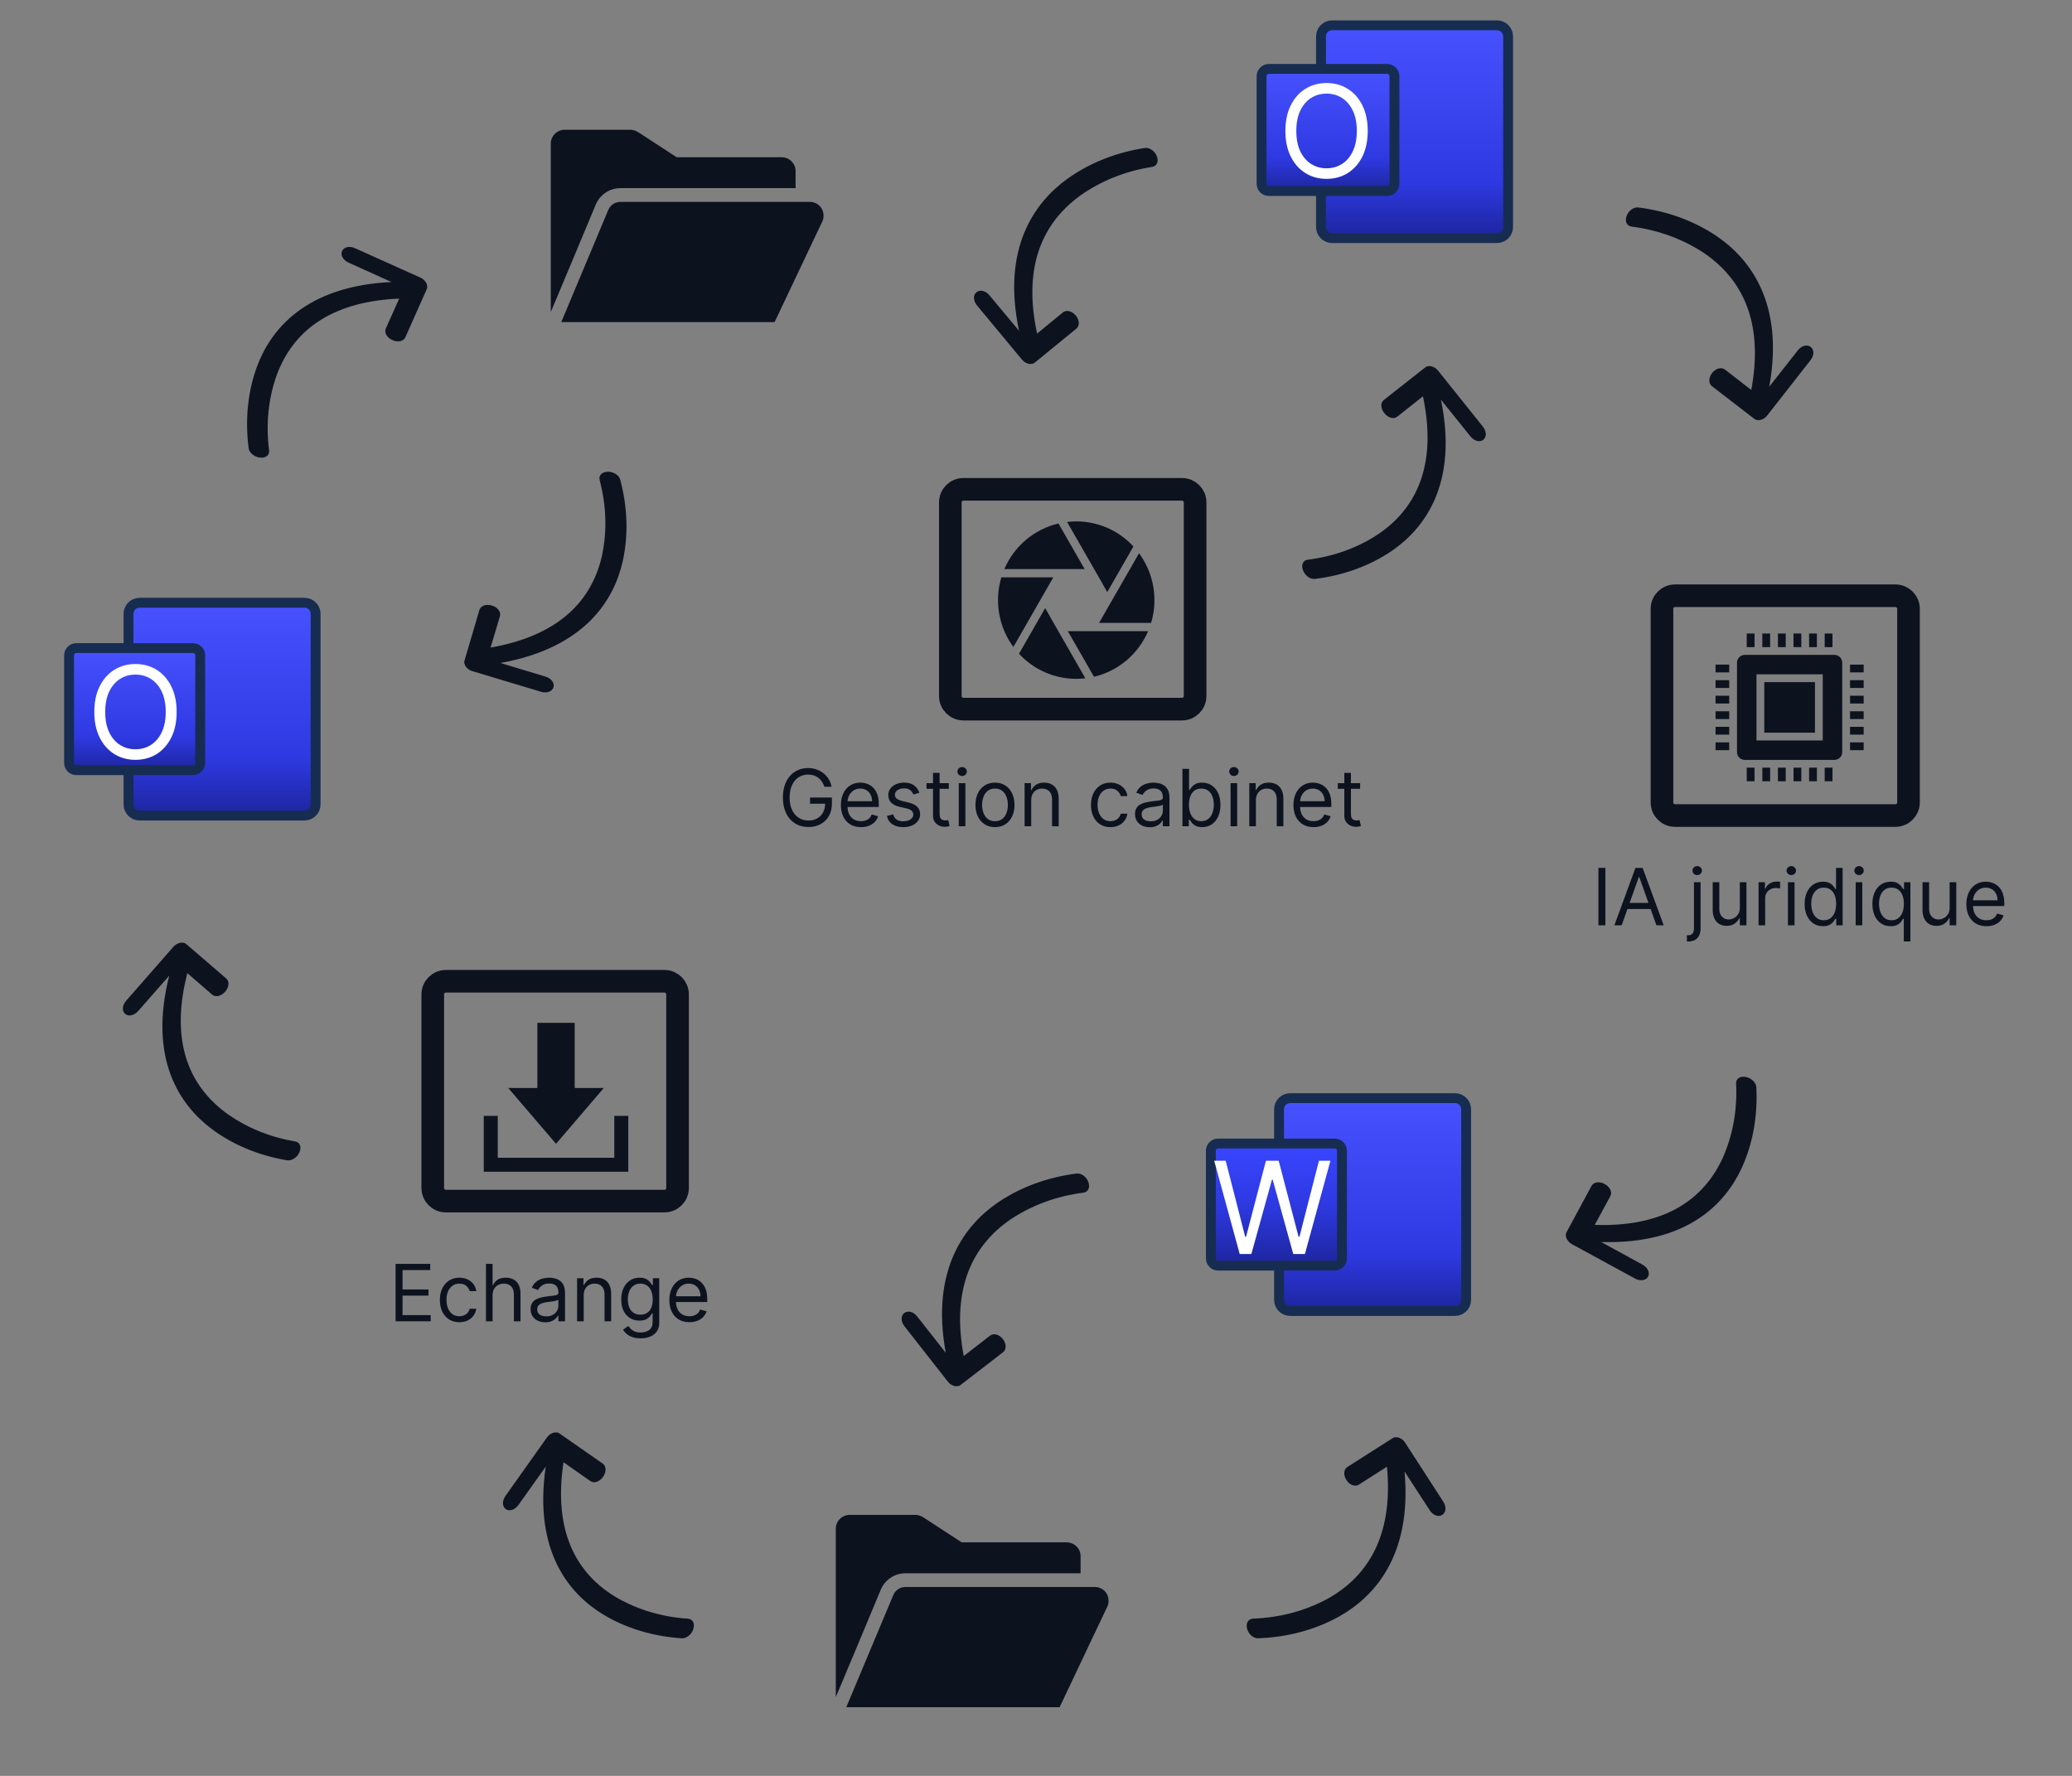 <svg width="420" height="360" viewBox="0 0 420 360" fill="none" xmlns="http://www.w3.org/2000/svg">
<rect x="0" y="0" width="420" height="360" fill="#808080" stroke="none"/>
<mask id="mask0_6203_32493" style="mask-type:luminance" maskUnits="userSpaceOnUse" x="237" y="54" width="85" height="87">
<path fill-rule="evenodd" clip-rule="evenodd" d="M277.672 54.723L321.454 108.62L281.574 140.872L237.791 86.978L277.672 54.723Z" fill="white"/>
</mask>
<g mask="url(#mask0_6203_32493)">
<mask id="mask1_6203_32493" style="mask-type:luminance" maskUnits="userSpaceOnUse" x="237" y="54" width="85" height="87">
<path fill-rule="evenodd" clip-rule="evenodd" d="M277.672 54.723L321.454 108.62L281.574 140.872L237.791 86.978L277.672 54.723Z" fill="white"/>
</mask>
<g mask="url(#mask1_6203_32493)">
<mask id="mask2_6203_32493" style="mask-type:luminance" maskUnits="userSpaceOnUse" x="237" y="54" width="85" height="87">
<path fill-rule="evenodd" clip-rule="evenodd" d="M277.672 54.723L321.454 108.62L281.574 140.872L237.791 86.978L277.672 54.723Z" fill="white"/>
</mask>
<g mask="url(#mask2_6203_32493)">
<path d="M292.083 81.023L298.062 88.467C298.837 89.421 299.97 89.715 300.677 89.143C301.383 88.572 301.33 87.406 300.555 86.451L291.516 75.156C291.197 74.763 290.84 74.493 290.359 74.324C290.313 74.268 290.272 74.302 290.184 74.279C290.097 74.257 290.052 74.201 289.923 74.212C289.923 74.212 289.836 74.189 289.794 74.223C289.794 74.223 289.707 74.2 289.666 74.234C289.363 74.2 289.109 74.312 288.902 74.48L280.502 81.087C279.796 81.658 279.849 82.824 280.624 83.779C281.399 84.733 282.532 85.026 283.238 84.455L288.435 80.345C291.068 92.821 288.132 102.172 279.659 108.095C275.438 110.95 270.526 112.783 265.087 113.461C264.145 113.572 263.712 114.48 264.106 115.557C264.454 116.578 265.482 117.421 266.47 117.366C272.295 116.655 277.676 114.721 282.229 111.598C288.7 107.108 295.616 98.166 292.083 81.023Z" fill="#0D121F"/>
</g>
</g>
</g>
<mask id="mask3_6203_32493" style="mask-type:luminance" maskUnits="userSpaceOnUse" x="177" y="7" width="84" height="86">
<path fill-rule="evenodd" clip-rule="evenodd" d="M221.107 92.815L177.023 40.516L216.904 7.047L260.992 59.347L221.107 92.815Z" fill="white"/>
</mask>
<g mask="url(#mask3_6203_32493)">
<mask id="mask4_6203_32493" style="mask-type:luminance" maskUnits="userSpaceOnUse" x="177" y="7" width="84" height="86">
<path fill-rule="evenodd" clip-rule="evenodd" d="M221.107 92.815L177.023 40.516L216.904 7.047L260.992 59.347L221.107 92.815Z" fill="white"/>
</mask>
<g mask="url(#mask4_6203_32493)">
<mask id="mask5_6203_32493" style="mask-type:luminance" maskUnits="userSpaceOnUse" x="177" y="7" width="84" height="86">
<path fill-rule="evenodd" clip-rule="evenodd" d="M221.107 92.815L177.023 40.516L216.904 7.047L260.992 59.347L221.107 92.815Z" fill="white"/>
</mask>
<g mask="url(#mask5_6203_32493)">
<path d="M206.566 67.066L200.545 59.84C199.765 58.914 198.628 58.659 197.921 59.252C197.215 59.844 197.272 61.006 198.053 61.932L207.154 72.897C207.476 73.279 207.835 73.536 208.318 73.688C208.364 73.743 208.405 73.708 208.493 73.728C208.58 73.747 208.626 73.802 208.755 73.786C208.755 73.786 208.843 73.806 208.884 73.771C208.884 73.771 208.972 73.791 209.013 73.756C209.317 73.78 209.571 73.66 209.779 73.486L218.18 66.622C218.886 66.029 218.829 64.868 218.048 63.941C217.267 63.015 216.13 62.76 215.424 63.353L210.226 67.622C207.545 55.268 210.457 45.848 218.935 39.664C223.157 36.679 228.077 34.689 233.528 33.835C234.473 33.693 234.904 32.774 234.506 31.713C234.154 30.706 233.119 29.9 232.129 29.987C226.29 30.887 220.9 32.992 216.345 36.256C209.871 40.945 202.966 50.089 206.566 67.066Z" fill="#0D121F"/>
</g>
</g>
</g>
<mask id="mask6_6203_32493" style="mask-type:luminance" maskUnits="userSpaceOnUse" x="304" y="18" width="84" height="87">
<path fill-rule="evenodd" clip-rule="evenodd" d="M344.821 104.541L387.413 51.022L346.597 18.688L304.005 72.205L344.821 104.541Z" fill="white"/>
</mask>
<g mask="url(#mask6_6203_32493)">
<mask id="mask7_6203_32493" style="mask-type:luminance" maskUnits="userSpaceOnUse" x="304" y="18" width="84" height="87">
<path fill-rule="evenodd" clip-rule="evenodd" d="M344.821 104.541L387.413 51.022L346.597 18.688L304.005 72.205L344.821 104.541Z" fill="white"/>
</mask>
<g mask="url(#mask7_6203_32493)">
<mask id="mask8_6203_32493" style="mask-type:luminance" maskUnits="userSpaceOnUse" x="304" y="18" width="84" height="87">
<path fill-rule="evenodd" clip-rule="evenodd" d="M344.821 104.541L387.413 51.022L346.597 18.688L304.005 72.205L344.821 104.541Z" fill="white"/>
</mask>
<g mask="url(#mask8_6203_32493)">
<path d="M358.628 78.394L364.442 71.001C365.196 70.054 366.326 69.767 367.049 70.339C367.771 70.912 367.747 72.075 366.993 73.022L358.205 84.24C357.894 84.63 357.543 84.897 357.064 85.063C357.02 85.119 356.977 85.085 356.891 85.107C356.804 85.129 356.759 85.185 356.63 85.173C356.63 85.173 356.543 85.195 356.501 85.162C356.501 85.162 356.414 85.184 356.371 85.15C356.068 85.183 355.811 85.07 355.598 84.901L347.007 78.276C346.284 77.704 346.308 76.541 347.062 75.594C347.817 74.646 348.946 74.359 349.669 74.932L354.985 79.052C357.316 66.629 354.139 57.294 345.49 51.351C341.185 48.486 336.211 46.635 330.738 45.935C329.789 45.82 329.333 44.913 329.7 43.841C330.024 42.824 331.035 41.989 332.028 42.048C337.89 42.784 343.337 44.736 347.982 47.871C354.587 52.376 361.747 61.322 358.628 78.394Z" fill="#0D121F"/>
</g>
</g>
</g>
<mask id="mask9_6203_32493" style="mask-type:luminance" maskUnits="userSpaceOnUse" x="296" y="197" width="86" height="79">
<path fill-rule="evenodd" clip-rule="evenodd" d="M296.105 242.153L356.876 275.869L381.824 231.102L321.054 197.387L296.105 242.153Z" fill="white"/>
</mask>
<g mask="url(#mask9_6203_32493)">
<mask id="mask10_6203_32493" style="mask-type:luminance" maskUnits="userSpaceOnUse" x="296" y="197" width="86" height="79">
<path fill-rule="evenodd" clip-rule="evenodd" d="M296.105 242.153L356.876 275.869L381.824 231.102L321.054 197.387L296.105 242.153Z" fill="white"/>
</mask>
<g mask="url(#mask10_6203_32493)">
<mask id="mask11_6203_32493" style="mask-type:luminance" maskUnits="userSpaceOnUse" x="296" y="197" width="86" height="79">
<path fill-rule="evenodd" clip-rule="evenodd" d="M296.105 242.153L356.876 275.869L381.824 231.102L321.054 197.387L296.105 242.153Z" fill="white"/>
</mask>
<g mask="url(#mask11_6203_32493)">
<path d="M324.557 251.773L332.939 256.362C334.015 256.959 334.5 258.022 334.058 258.814C333.617 259.607 332.456 259.757 331.38 259.16L318.667 252.229C318.224 251.983 317.896 251.679 317.646 251.236C317.583 251.2 317.609 251.154 317.572 251.072C317.535 250.99 317.471 250.955 317.46 250.827C317.46 250.827 317.423 250.745 317.449 250.698C317.449 250.698 317.411 250.617 317.437 250.57C317.351 250.278 317.418 250.01 317.548 249.777L322.618 240.38C323.06 239.587 324.221 239.438 325.297 240.035C326.373 240.632 326.858 241.695 326.417 242.487L323.258 248.305C336.029 248.735 344.752 244.235 349.134 234.884C351.223 230.243 352.184 225.099 351.913 219.637C351.86 218.691 352.681 218.109 353.813 218.31C354.881 218.475 355.89 219.34 356.007 220.321C356.312 226.168 355.333 231.791 353.037 236.804C349.723 243.94 342.091 252.282 324.557 251.773Z" fill="#0D121F"/>
</g>
</g>
</g>
<path d="M183.524 318.926H219.038V315.444C219.038 313.913 217.762 312.66 216.203 312.66H194.937L187.139 307.577C186.643 307.299 186.147 307.09 185.58 307.09H172.253C170.694 307.09 169.418 308.343 169.418 309.875V343.989C169.418 344.129 178.562 322.198 178.562 322.198C179.413 320.248 181.327 318.926 183.524 318.926Z" fill="#0D121F"/>
<path d="M224.709 324.496C224.709 323.034 223.646 321.85 222.158 321.711H183.525C182.461 321.711 181.54 322.338 181.115 323.243L171.545 346.079H214.785L224.426 325.749C224.638 325.331 224.709 324.914 224.709 324.496Z" fill="#0D121F"/>
<path fill-rule="evenodd" clip-rule="evenodd" d="M336.886 123.418C336.886 121.954 338.077 120.766 339.544 120.766H384.202C385.67 120.766 386.86 121.954 386.86 123.418V162.671C386.86 164.135 385.67 165.324 384.202 165.324H339.544C338.077 165.324 336.886 164.135 336.886 162.671V123.418Z" stroke="#0D121F" stroke-width="4.583" stroke-miterlimit="8"/>
<path fill-rule="evenodd" clip-rule="evenodd" d="M267.771 7.383C267.771 6.138 268.782 5.129 270.029 5.129H303.438C304.685 5.129 305.696 6.138 305.696 7.383V46.02C305.696 47.264 304.685 48.272 303.438 48.272H270.029C268.782 48.272 267.771 47.264 267.771 46.02V7.383Z" fill="url(#paint0_linear_6203_32493)" stroke="#172C51" stroke-width="2" stroke-miterlimit="8"/>
<path fill-rule="evenodd" clip-rule="evenodd" d="M255.722 15.443C255.722 14.629 256.384 13.969 257.2 13.969H281.18C281.996 13.969 282.658 14.629 282.658 15.443V37.248C282.658 38.062 281.996 38.723 281.18 38.723H257.2C256.384 38.723 255.722 38.062 255.722 37.248V15.443Z" fill="url(#paint1_linear_6203_32493)" stroke="#172C51" stroke-width="2" stroke-miterlimit="8"/>
<path d="M277.244 26.545C277.244 28.539 276.884 30.263 276.164 31.716C275.444 33.168 274.456 34.288 273.2 35.076C271.944 35.864 270.51 36.258 268.897 36.258C267.285 36.258 265.85 35.864 264.595 35.076C263.339 34.288 262.351 33.168 261.631 31.716C260.911 30.263 260.551 28.539 260.551 26.545C260.551 24.551 260.911 22.827 261.631 21.375C262.351 19.922 263.339 18.802 264.595 18.014C265.85 17.226 267.285 16.832 268.897 16.832C270.51 16.832 271.944 17.226 273.2 18.014C274.456 18.802 275.444 19.922 276.164 21.375C276.884 22.827 277.244 24.551 277.244 26.545ZM275.028 26.545C275.028 24.908 274.754 23.526 274.206 22.399C273.665 21.273 272.929 20.421 272 19.842C271.076 19.263 270.042 18.974 268.897 18.974C267.752 18.974 266.715 19.263 265.786 19.842C264.863 20.421 264.127 21.273 263.579 22.399C263.038 23.526 262.767 24.908 262.767 26.545C262.767 28.182 263.038 29.564 263.579 30.691C264.127 31.817 264.863 32.67 265.786 33.248C266.715 33.827 267.752 34.116 268.897 34.116C270.042 34.116 271.076 33.827 272 33.248C272.929 32.67 273.665 31.817 274.206 30.691C274.754 29.564 275.028 28.182 275.028 26.545Z" fill="white"/>
<path fill-rule="evenodd" clip-rule="evenodd" d="M259.266 224.866C259.266 223.621 260.276 222.613 261.523 222.613H294.932C296.18 222.613 297.19 223.621 297.19 224.866V263.504C297.19 264.749 296.18 265.757 294.932 265.757H261.523C260.276 265.757 259.266 264.749 259.266 263.504V224.866Z" fill="url(#paint2_linear_6203_32493)" stroke="#172C51" stroke-width="2" stroke-miterlimit="8"/>
<path fill-rule="evenodd" clip-rule="evenodd" d="M245.442 233.283C245.442 232.47 246.105 231.809 246.92 231.809H270.547C271.362 231.809 272.025 232.47 272.025 233.283V255.088C272.025 255.902 271.362 256.563 270.547 256.563H246.92C246.105 256.563 245.442 255.902 245.442 255.088V233.283Z" fill="url(#paint3_linear_6203_32493)" stroke="#172C51" stroke-width="2" stroke-miterlimit="8"/>
<path d="M251.292 254.206L246.121 235.297H248.448L252.4 250.697H252.584L256.61 235.297H259.195L263.221 250.697H263.405L267.357 235.297H269.684L264.513 254.206H262.15L257.976 239.138H257.828L253.655 254.206H251.292Z" fill="white"/>
<mask id="mask12_6203_32493" style="mask-type:luminance" maskUnits="userSpaceOnUse" x="162" y="214" width="85" height="87">
<path fill-rule="evenodd" clip-rule="evenodd" d="M205.513 300.383L162.921 246.864L203.734 214.527L246.325 268.046L205.513 300.383Z" fill="white"/>
</mask>
<g mask="url(#mask12_6203_32493)">
<mask id="mask13_6203_32493" style="mask-type:luminance" maskUnits="userSpaceOnUse" x="162" y="214" width="85" height="87">
<path fill-rule="evenodd" clip-rule="evenodd" d="M205.513 300.383L162.921 246.864L203.734 214.527L246.325 268.046L205.513 300.383Z" fill="white"/>
</mask>
<g mask="url(#mask13_6203_32493)">
<mask id="mask14_6203_32493" style="mask-type:luminance" maskUnits="userSpaceOnUse" x="162" y="214" width="85" height="87">
<path fill-rule="evenodd" clip-rule="evenodd" d="M205.513 300.383L162.921 246.864L203.734 214.527L246.325 268.046L205.513 300.383Z" fill="white"/>
</mask>
<g mask="url(#mask14_6203_32493)">
<path d="M191.706 274.234L185.892 266.841C185.138 265.894 184.008 265.607 183.285 266.179C182.563 266.752 182.587 267.914 183.341 268.862L192.129 280.079C192.44 280.47 192.791 280.737 193.27 280.903C193.314 280.959 193.357 280.925 193.443 280.947C193.53 280.969 193.575 281.025 193.704 281.013C193.704 281.013 193.791 281.035 193.833 281.001C193.833 281.001 193.92 281.024 193.963 280.99C194.266 281.022 194.523 280.91 194.736 280.741L203.327 274.116C204.05 273.544 204.026 272.381 203.272 271.433C202.517 270.486 201.388 270.199 200.665 270.771L195.349 274.892C193.018 262.468 196.195 253.134 204.844 247.191C209.149 244.325 214.123 242.475 219.596 241.775C220.545 241.66 221.001 240.752 220.633 239.681C220.31 238.664 219.299 237.829 218.306 237.888C212.444 238.624 206.997 240.576 202.352 243.711C195.747 248.216 188.587 257.162 191.706 274.234Z" fill="#0D121F"/>
</g>
</g>
</g>
<mask id="mask15_6203_32493" style="mask-type:luminance" maskUnits="userSpaceOnUse" x="229" y="271" width="82" height="86">
<path fill-rule="evenodd" clip-rule="evenodd" d="M273.316 271.023L310.903 328.153L267.34 356.688L229.749 299.562L273.316 271.023Z" fill="white"/>
</mask>
<g mask="url(#mask15_6203_32493)">
<mask id="mask16_6203_32493" style="mask-type:luminance" maskUnits="userSpaceOnUse" x="229" y="271" width="82" height="86">
<path fill-rule="evenodd" clip-rule="evenodd" d="M273.316 271.023L310.903 328.153L267.34 356.688L229.749 299.562L273.316 271.023Z" fill="white"/>
</mask>
<g mask="url(#mask16_6203_32493)">
<mask id="mask17_6203_32493" style="mask-type:luminance" maskUnits="userSpaceOnUse" x="229" y="271" width="82" height="86">
<path fill-rule="evenodd" clip-rule="evenodd" d="M273.316 271.023L310.903 328.153L267.34 356.688L229.749 299.562L273.316 271.023Z" fill="white"/>
</mask>
<g mask="url(#mask17_6203_32493)">
<path d="M284.707 298.303L289.83 306.188C290.496 307.2 291.595 307.587 292.366 307.081C293.138 306.576 293.219 305.416 292.553 304.404L284.813 292.443C284.538 292.027 284.213 291.729 283.751 291.521C283.712 291.461 283.666 291.491 283.582 291.461C283.497 291.431 283.458 291.372 283.328 291.372C283.328 291.372 283.244 291.342 283.198 291.372C283.198 291.372 283.114 291.342 283.068 291.372C282.769 291.312 282.503 291.401 282.276 291.55L273.122 297.376C272.35 297.881 272.27 299.042 272.935 300.053C273.601 301.065 274.7 301.452 275.471 300.947L281.138 297.32C282.339 309.903 278.332 318.914 269.182 324.056C264.636 326.523 259.515 327.919 254 328.125C253.045 328.154 252.509 329.017 252.778 330.117C253.009 331.159 253.941 332.081 254.935 332.111C260.839 331.906 266.44 330.45 271.35 327.746C278.334 323.852 286.273 315.586 284.707 298.303Z" fill="#0D121F"/>
</g>
</g>
</g>
<mask id="mask18_6203_32493" style="mask-type:luminance" maskUnits="userSpaceOnUse" x="3" y="172" width="86" height="87">
<path fill-rule="evenodd" clip-rule="evenodd" d="M49.866 172.152L3.734 224.059L42.145 258.043L88.277 206.133L49.866 172.152Z" fill="white"/>
</mask>
<g mask="url(#mask18_6203_32493)">
<mask id="mask19_6203_32493" style="mask-type:luminance" maskUnits="userSpaceOnUse" x="3" y="172" width="86" height="87">
<path fill-rule="evenodd" clip-rule="evenodd" d="M49.866 172.152L3.734 224.059L42.145 258.043L88.277 206.133L49.866 172.152Z" fill="white"/>
</mask>
<g mask="url(#mask19_6203_32493)">
<mask id="mask20_6203_32493" style="mask-type:luminance" maskUnits="userSpaceOnUse" x="3" y="172" width="86" height="87">
<path fill-rule="evenodd" clip-rule="evenodd" d="M49.866 172.152L3.734 224.059L42.145 258.043L88.277 206.133L49.866 172.152Z" fill="white"/>
</mask>
<g mask="url(#mask20_6203_32493)">
<path d="M34.301 197.789L27.998 204.962C27.181 205.881 26.037 206.124 25.356 205.522C24.676 204.92 24.781 203.757 25.598 202.838L35.128 191.953C35.465 191.574 35.833 191.321 36.321 191.173C36.37 191.119 36.41 191.155 36.498 191.136C36.586 191.117 36.634 191.063 36.762 191.08C36.762 191.08 36.85 191.061 36.89 191.097C36.89 191.097 36.978 191.078 37.018 191.113C37.322 191.093 37.57 191.216 37.77 191.393L45.868 198.364C46.549 198.966 46.444 200.129 45.627 201.048C44.81 201.968 43.666 202.21 42.985 201.609L37.976 197.273C34.793 209.621 37.31 219.092 45.513 225.383C49.602 228.422 54.428 230.47 59.832 231.387C60.768 231.54 61.16 232.466 60.719 233.525C60.327 234.529 59.262 235.326 58.277 235.227C52.49 234.26 47.199 232.091 42.79 228.769C36.524 223.998 30.011 214.76 34.301 197.789Z" fill="#0D121F"/>
</g>
</g>
</g>
<mask id="mask21_6203_32493" style="mask-type:luminance" maskUnits="userSpaceOnUse" x="23" y="35" width="86" height="77">
<path fill-rule="evenodd" clip-rule="evenodd" d="M108.462 64.593L45.288 35.609L23.84 82.144L87.013 111.128L108.462 64.593Z" fill="white"/>
</mask>
<g mask="url(#mask21_6203_32493)">
<mask id="mask22_6203_32493" style="mask-type:luminance" maskUnits="userSpaceOnUse" x="23" y="35" width="86" height="77">
<path fill-rule="evenodd" clip-rule="evenodd" d="M108.462 64.593L45.288 35.609L23.84 82.144L87.013 111.128L108.462 64.593Z" fill="white"/>
</mask>
<g mask="url(#mask22_6203_32493)">
<mask id="mask23_6203_32493" style="mask-type:luminance" maskUnits="userSpaceOnUse" x="23" y="35" width="86" height="77">
<path fill-rule="evenodd" clip-rule="evenodd" d="M108.462 64.593L45.288 35.609L23.84 82.144L87.013 111.128L108.462 64.593Z" fill="white"/>
</mask>
<g mask="url(#mask23_6203_32493)">
<path d="M79.357 57.172L70.649 53.235C69.53 52.722 68.965 51.699 69.345 50.875C69.725 50.051 70.871 49.813 71.989 50.327L85.195 56.268C85.656 56.48 86.006 56.758 86.289 57.181C86.355 57.211 86.332 57.26 86.376 57.339C86.419 57.417 86.485 57.447 86.506 57.575C86.506 57.575 86.55 57.653 86.527 57.702C86.527 57.702 86.571 57.78 86.549 57.829C86.657 58.113 86.611 58.386 86.499 58.628L82.162 68.384C81.782 69.208 80.637 69.445 79.518 68.932C78.399 68.419 77.834 67.396 78.214 66.572L80.918 60.531C68.152 61.075 59.798 66.227 56.144 75.885C54.417 80.671 53.853 85.874 54.541 91.299C54.667 92.237 53.892 92.88 52.748 92.767C51.671 92.683 50.598 91.898 50.407 90.929C49.655 85.122 50.2 79.441 52.107 74.267C54.864 66.9 61.836 58.001 79.357 57.172Z" fill="#0D121F"/>
</g>
</g>
</g>
<path d="M325.414 175.938V187.574H324.005V175.938H325.414Z" fill="#0D121F"/>
<path d="M328.717 187.574H327.239L331.512 175.938H332.967L337.239 187.574H335.762L332.285 177.779H332.194L328.717 187.574ZM329.262 183.029H335.217V184.279H329.262V183.029Z" fill="#0D121F"/>
<path d="M343.37 178.847H344.711V188.211C344.711 188.748 344.618 189.214 344.432 189.608C344.251 190.002 343.974 190.307 343.603 190.523C343.235 190.739 342.771 190.847 342.211 190.847C342.165 190.847 342.12 190.847 342.074 190.847C342.029 190.847 341.984 190.847 341.938 190.847V189.597C341.984 189.597 342.025 189.597 342.063 189.597C342.101 189.597 342.143 189.597 342.188 189.597C342.597 189.597 342.896 189.476 343.086 189.233C343.275 188.995 343.37 188.654 343.37 188.211V178.847ZM344.029 177.392C343.768 177.392 343.542 177.303 343.353 177.125C343.167 176.947 343.074 176.733 343.074 176.483C343.074 176.233 343.167 176.019 343.353 175.841C343.542 175.663 343.768 175.574 344.029 175.574C344.29 175.574 344.514 175.663 344.699 175.841C344.889 176.019 344.984 176.233 344.984 176.483C344.984 176.733 344.889 176.947 344.699 177.125C344.514 177.303 344.29 177.392 344.029 177.392Z" fill="#0D121F"/>
<path d="M352.667 184.006V178.847H354.008V187.574H352.667V186.097H352.576C352.371 186.54 352.053 186.917 351.621 187.228C351.19 187.534 350.644 187.688 349.985 187.688C349.44 187.688 348.955 187.569 348.53 187.33C348.106 187.087 347.773 186.724 347.53 186.239C347.288 185.75 347.167 185.135 347.167 184.392V178.847H348.508V184.301C348.508 184.938 348.686 185.445 349.042 185.824C349.402 186.203 349.86 186.392 350.417 186.392C350.75 186.392 351.089 186.307 351.434 186.137C351.782 185.966 352.074 185.705 352.309 185.353C352.547 185 352.667 184.551 352.667 184.006Z" fill="#0D121F"/>
<path d="M356.464 187.574V178.847H357.759V180.165H357.85C358.009 179.733 358.297 179.383 358.714 179.114C359.13 178.845 359.6 178.711 360.123 178.711C360.221 178.711 360.344 178.712 360.492 178.716C360.64 178.72 360.752 178.726 360.827 178.733V180.097C360.782 180.086 360.678 180.069 360.515 180.046C360.356 180.019 360.187 180.006 360.009 180.006C359.585 180.006 359.206 180.095 358.873 180.273C358.543 180.447 358.282 180.69 358.089 181C357.899 181.307 357.805 181.658 357.805 182.051V187.574H356.464Z" fill="#0D121F"/>
<path d="M362.417 187.574V178.847H363.758V187.574H362.417ZM363.099 177.392C362.837 177.392 362.612 177.303 362.422 177.125C362.237 176.947 362.144 176.733 362.144 176.483C362.144 176.233 362.237 176.019 362.422 175.841C362.612 175.663 362.837 175.574 363.099 175.574C363.36 175.574 363.583 175.663 363.769 175.841C363.958 176.019 364.053 176.233 364.053 176.483C364.053 176.733 363.958 176.947 363.769 177.125C363.583 177.303 363.36 177.392 363.099 177.392Z" fill="#0D121F"/>
<path d="M369.509 187.756C368.782 187.756 368.14 187.572 367.583 187.205C367.026 186.834 366.591 186.311 366.276 185.637C365.962 184.959 365.805 184.158 365.805 183.233C365.805 182.317 365.962 181.521 366.276 180.847C366.591 180.173 367.028 179.652 367.589 179.284C368.149 178.917 368.797 178.733 369.532 178.733C370.1 178.733 370.549 178.828 370.878 179.017C371.212 179.203 371.466 179.415 371.64 179.654C371.818 179.889 371.956 180.082 372.055 180.233H372.168V175.938H373.509V187.574H372.214V186.233H372.055C371.956 186.392 371.816 186.593 371.634 186.836C371.452 187.074 371.193 187.288 370.856 187.478C370.519 187.663 370.07 187.756 369.509 187.756ZM369.691 186.551C370.229 186.551 370.683 186.411 371.055 186.131C371.426 185.847 371.708 185.455 371.901 184.955C372.094 184.451 372.191 183.87 372.191 183.211C372.191 182.559 372.096 181.989 371.907 181.5C371.717 181.008 371.437 180.625 371.066 180.353C370.695 180.076 370.236 179.938 369.691 179.938C369.123 179.938 368.649 180.084 368.271 180.375C367.896 180.663 367.613 181.055 367.424 181.551C367.238 182.044 367.146 182.597 367.146 183.211C367.146 183.832 367.24 184.396 367.43 184.904C367.623 185.408 367.907 185.809 368.282 186.108C368.661 186.404 369.13 186.551 369.691 186.551Z" fill="#0D121F"/>
<path d="M376.151 187.574V178.847H377.492V187.574H376.151ZM376.833 177.392C376.572 177.392 376.346 177.303 376.157 177.125C375.971 176.947 375.878 176.733 375.878 176.483C375.878 176.233 375.971 176.019 376.157 175.841C376.346 175.663 376.572 175.574 376.833 175.574C377.094 175.574 377.318 175.663 377.503 175.841C377.693 176.019 377.788 176.233 377.788 176.483C377.788 176.733 377.693 176.947 377.503 177.125C377.318 177.303 377.094 177.392 376.833 177.392Z" fill="#0D121F"/>
<path d="M385.903 190.847V186.233H385.789C385.69 186.392 385.55 186.593 385.369 186.836C385.187 187.074 384.927 187.288 384.59 187.478C384.253 187.663 383.804 187.756 383.244 187.756C382.516 187.756 381.874 187.572 381.317 187.205C380.761 186.834 380.325 186.311 380.011 185.637C379.696 184.959 379.539 184.158 379.539 183.233C379.539 182.317 379.696 181.521 380.011 180.847C380.325 180.173 380.762 179.652 381.323 179.284C381.884 178.917 382.531 178.733 383.266 178.733C383.834 178.733 384.283 178.828 384.613 179.017C384.946 179.203 385.2 179.415 385.374 179.654C385.552 179.889 385.69 180.082 385.789 180.233H385.948V178.847H387.244V190.847H385.903ZM383.425 186.551C383.963 186.551 384.418 186.411 384.789 186.131C385.16 185.847 385.442 185.455 385.636 184.955C385.829 184.451 385.925 183.87 385.925 183.211C385.925 182.559 385.831 181.989 385.641 181.5C385.452 181.008 385.172 180.625 384.8 180.353C384.429 180.076 383.971 179.938 383.425 179.938C382.857 179.938 382.384 180.084 382.005 180.375C381.63 180.663 381.348 181.055 381.158 181.551C380.973 182.044 380.88 182.597 380.88 183.211C380.88 183.832 380.975 184.396 381.164 184.904C381.357 185.408 381.641 185.809 382.016 186.108C382.395 186.404 382.865 186.551 383.425 186.551Z" fill="#0D121F"/>
<path d="M395.198 184.006V178.847H396.539V187.574H395.198V186.097H395.107C394.903 186.54 394.584 186.917 394.153 187.228C393.721 187.534 393.175 187.688 392.516 187.688C391.971 187.688 391.486 187.569 391.062 187.33C390.637 187.087 390.304 186.724 390.062 186.239C389.819 185.75 389.698 185.135 389.698 184.392V178.847H391.039V184.301C391.039 184.938 391.217 185.445 391.573 185.824C391.933 186.203 392.391 186.392 392.948 186.392C393.281 186.392 393.62 186.307 393.965 186.137C394.314 185.966 394.605 185.705 394.84 185.353C395.079 185 395.198 184.551 395.198 184.006Z" fill="#0D121F"/>
<path d="M402.654 187.756C401.813 187.756 401.088 187.57 400.478 187.199C399.872 186.824 399.404 186.301 399.074 185.631C398.749 184.957 398.586 184.173 398.586 183.279C398.586 182.385 398.749 181.597 399.074 180.915C399.404 180.23 399.862 179.695 400.449 179.313C401.04 178.926 401.73 178.733 402.518 178.733C402.972 178.733 403.421 178.809 403.864 178.961C404.307 179.112 404.711 179.358 405.074 179.699C405.438 180.036 405.728 180.483 405.944 181.04C406.16 181.597 406.268 182.283 406.268 183.097V183.665H399.54V182.506H404.904C404.904 182.014 404.806 181.574 404.609 181.188C404.415 180.801 404.139 180.497 403.779 180.273C403.423 180.05 403.003 179.938 402.518 179.938C401.984 179.938 401.521 180.07 401.131 180.336C400.745 180.597 400.448 180.938 400.239 181.358C400.031 181.779 399.927 182.23 399.927 182.711V183.483C399.927 184.142 400.04 184.701 400.268 185.159C400.499 185.614 400.819 185.961 401.228 186.199C401.637 186.434 402.112 186.551 402.654 186.551C403.006 186.551 403.324 186.502 403.609 186.404C403.896 186.301 404.145 186.15 404.353 185.949C404.561 185.745 404.722 185.491 404.836 185.188L406.131 185.551C405.995 185.991 405.766 186.377 405.444 186.711C405.122 187.04 404.724 187.298 404.251 187.483C403.777 187.665 403.245 187.756 402.654 187.756Z" fill="#0D121F"/>
<path fill-rule="evenodd" clip-rule="evenodd" d="M192.633 101.848C192.633 100.384 193.824 99.195 195.291 99.195H239.595C241.062 99.195 242.253 100.384 242.253 101.848V141.101C242.253 142.565 241.062 143.753 239.595 143.753H195.291C193.824 143.753 192.633 142.565 192.633 141.101V101.848Z" stroke="#0D121F" stroke-width="4.583" stroke-miterlimit="8"/>
<path d="M167.105 159.492C166.98 159.11 166.816 158.767 166.611 158.464C166.41 158.157 166.17 157.896 165.889 157.68C165.613 157.464 165.299 157.299 164.946 157.185C164.594 157.072 164.208 157.015 163.787 157.015C163.098 157.015 162.471 157.193 161.907 157.549C161.342 157.905 160.893 158.43 160.56 159.123C160.227 159.816 160.06 160.666 160.06 161.674C160.06 162.682 160.228 163.532 160.566 164.225C160.903 164.918 161.359 165.443 161.935 165.799C162.511 166.155 163.158 166.333 163.878 166.333C164.545 166.333 165.132 166.191 165.639 165.907C166.151 165.619 166.549 165.214 166.833 164.691C167.121 164.165 167.264 163.545 167.264 162.833L167.696 162.924H164.196V161.674H168.628V162.924C168.628 163.882 168.424 164.716 168.014 165.424C167.609 166.132 167.049 166.682 166.333 167.072C165.621 167.458 164.802 167.651 163.878 167.651C162.848 167.651 161.943 167.409 161.162 166.924C160.386 166.439 159.78 165.75 159.344 164.856C158.912 163.962 158.696 162.901 158.696 161.674C158.696 160.754 158.819 159.926 159.066 159.191C159.316 158.452 159.668 157.824 160.122 157.305C160.577 156.786 161.115 156.388 161.736 156.112C162.357 155.835 163.041 155.697 163.787 155.697C164.401 155.697 164.973 155.79 165.503 155.975C166.037 156.157 166.513 156.416 166.929 156.754C167.35 157.087 167.7 157.487 167.98 157.952C168.261 158.415 168.454 158.928 168.56 159.492H167.105Z" fill="#0D121F"/>
<path d="M174.519 167.674C173.678 167.674 172.952 167.488 172.343 167.117C171.737 166.742 171.269 166.219 170.939 165.549C170.613 164.875 170.451 164.091 170.451 163.197C170.451 162.303 170.613 161.515 170.939 160.833C171.269 160.147 171.727 159.613 172.314 159.231C172.905 158.844 173.594 158.651 174.382 158.651C174.837 158.651 175.286 158.727 175.729 158.879C176.172 159.03 176.576 159.276 176.939 159.617C177.303 159.954 177.593 160.401 177.809 160.958C178.024 161.515 178.132 162.201 178.132 163.015V163.583H171.405V162.424H176.769C176.769 161.932 176.67 161.492 176.473 161.106C176.28 160.719 176.004 160.415 175.644 160.191C175.288 159.968 174.867 159.856 174.382 159.856C173.848 159.856 173.386 159.988 172.996 160.254C172.61 160.515 172.312 160.856 172.104 161.276C171.896 161.697 171.791 162.147 171.791 162.629V163.401C171.791 164.06 171.905 164.619 172.132 165.077C172.363 165.532 172.684 165.879 173.093 166.117C173.502 166.352 173.977 166.469 174.519 166.469C174.871 166.469 175.189 166.42 175.473 166.322C175.761 166.219 176.009 166.068 176.218 165.867C176.426 165.663 176.587 165.409 176.701 165.106L177.996 165.469C177.86 165.909 177.63 166.295 177.309 166.629C176.987 166.958 176.589 167.216 176.115 167.401C175.642 167.583 175.11 167.674 174.519 167.674Z" fill="#0D121F"/>
<path d="M186.354 160.719L185.149 161.06C185.074 160.86 184.962 160.665 184.814 160.475C184.67 160.282 184.473 160.123 184.223 159.998C183.973 159.873 183.653 159.81 183.263 159.81C182.729 159.81 182.284 159.933 181.928 160.18C181.576 160.422 181.399 160.731 181.399 161.106C181.399 161.439 181.521 161.702 181.763 161.896C182.005 162.089 182.384 162.25 182.899 162.379L184.195 162.697C184.975 162.886 185.557 163.176 185.939 163.566C186.322 163.952 186.513 164.451 186.513 165.06C186.513 165.56 186.369 166.007 186.081 166.401C185.797 166.795 185.399 167.106 184.888 167.333C184.377 167.56 183.782 167.674 183.104 167.674C182.214 167.674 181.477 167.481 180.894 167.094C180.31 166.708 179.941 166.144 179.786 165.401L181.059 165.083C181.18 165.553 181.409 165.905 181.746 166.14C182.087 166.375 182.532 166.492 183.081 166.492C183.706 166.492 184.202 166.36 184.57 166.094C184.941 165.826 185.127 165.504 185.127 165.129C185.127 164.826 185.021 164.572 184.809 164.367C184.596 164.159 184.271 164.004 183.831 163.901L182.377 163.56C181.577 163.371 180.99 163.077 180.615 162.68C180.244 162.278 180.059 161.776 180.059 161.174C180.059 160.682 180.197 160.246 180.473 159.867C180.754 159.488 181.134 159.191 181.615 158.975C182.1 158.759 182.649 158.651 183.263 158.651C184.127 158.651 184.805 158.841 185.297 159.219C185.793 159.598 186.146 160.098 186.354 160.719Z" fill="#0D121F"/>
<path d="M192.327 158.765V159.901H187.804V158.765H192.327ZM189.122 156.674H190.463V164.992C190.463 165.371 190.518 165.655 190.628 165.844C190.742 166.03 190.886 166.155 191.06 166.219C191.238 166.28 191.425 166.31 191.622 166.31C191.77 166.31 191.891 166.303 191.986 166.288C192.081 166.269 192.157 166.254 192.213 166.242L192.486 167.447C192.395 167.481 192.268 167.515 192.105 167.549C191.943 167.587 191.736 167.606 191.486 167.606C191.107 167.606 190.736 167.524 190.372 167.362C190.013 167.199 189.713 166.951 189.475 166.617C189.24 166.284 189.122 165.863 189.122 165.356V156.674Z" fill="#0D121F"/>
<path d="M194.344 167.492V158.765H195.685V167.492H194.344ZM195.026 157.31C194.764 157.31 194.539 157.221 194.35 157.043C194.164 156.865 194.071 156.651 194.071 156.401C194.071 156.151 194.164 155.937 194.35 155.759C194.539 155.581 194.764 155.492 195.026 155.492C195.287 155.492 195.511 155.581 195.696 155.759C195.886 155.937 195.98 156.151 195.98 156.401C195.98 156.651 195.886 156.865 195.696 157.043C195.511 157.221 195.287 157.31 195.026 157.31Z" fill="#0D121F"/>
<path d="M201.686 167.674C200.898 167.674 200.207 167.487 199.612 167.112C199.022 166.737 198.559 166.212 198.226 165.538C197.897 164.863 197.732 164.076 197.732 163.174C197.732 162.265 197.897 161.471 198.226 160.793C198.559 160.115 199.022 159.589 199.612 159.214C200.207 158.839 200.898 158.651 201.686 158.651C202.474 158.651 203.164 158.839 203.755 159.214C204.349 159.589 204.811 160.115 205.141 160.793C205.474 161.471 205.641 162.265 205.641 163.174C205.641 164.076 205.474 164.863 205.141 165.538C204.811 166.212 204.349 166.737 203.755 167.112C203.164 167.487 202.474 167.674 201.686 167.674ZM201.686 166.469C202.285 166.469 202.777 166.316 203.164 166.009C203.55 165.702 203.836 165.299 204.022 164.799C204.207 164.299 204.3 163.757 204.3 163.174C204.3 162.591 204.207 162.047 204.022 161.543C203.836 161.04 203.55 160.632 203.164 160.322C202.777 160.011 202.285 159.856 201.686 159.856C201.088 159.856 200.595 160.011 200.209 160.322C199.823 160.632 199.537 161.04 199.351 161.543C199.166 162.047 199.073 162.591 199.073 163.174C199.073 163.757 199.166 164.299 199.351 164.799C199.537 165.299 199.823 165.702 200.209 166.009C200.595 166.316 201.088 166.469 201.686 166.469Z" fill="#0D121F"/>
<path d="M209.029 162.242V167.492H207.688V158.765H208.983V160.129H209.097C209.301 159.685 209.612 159.329 210.029 159.06C210.445 158.788 210.983 158.651 211.642 158.651C212.233 158.651 212.75 158.772 213.193 159.015C213.637 159.254 213.981 159.617 214.228 160.106C214.474 160.591 214.597 161.204 214.597 161.947V167.492H213.256V162.038C213.256 161.352 213.078 160.818 212.722 160.435C212.366 160.049 211.877 159.856 211.256 159.856C210.828 159.856 210.445 159.949 210.108 160.134C209.775 160.32 209.512 160.591 209.318 160.947C209.125 161.303 209.029 161.735 209.029 162.242Z" fill="#0D121F"/>
<path d="M225.093 167.674C224.274 167.674 223.57 167.481 222.979 167.094C222.388 166.708 221.934 166.176 221.615 165.498C221.297 164.82 221.138 164.045 221.138 163.174C221.138 162.288 221.301 161.505 221.627 160.827C221.956 160.146 222.415 159.613 223.002 159.231C223.593 158.844 224.282 158.651 225.07 158.651C225.684 158.651 226.237 158.765 226.729 158.992C227.221 159.219 227.625 159.538 227.939 159.947C228.254 160.356 228.449 160.833 228.524 161.379H227.184C227.081 160.981 226.854 160.629 226.502 160.322C226.153 160.011 225.684 159.856 225.093 159.856C224.57 159.856 224.112 159.992 223.718 160.265C223.327 160.534 223.023 160.915 222.803 161.407C222.587 161.896 222.479 162.469 222.479 163.129C222.479 163.803 222.585 164.39 222.797 164.89C223.013 165.39 223.316 165.778 223.706 166.055C224.1 166.331 224.562 166.469 225.093 166.469C225.441 166.469 225.757 166.409 226.041 166.288C226.326 166.166 226.566 165.992 226.763 165.765C226.96 165.538 227.1 165.265 227.184 164.947H228.524C228.449 165.462 228.261 165.926 227.962 166.339C227.666 166.748 227.274 167.074 226.786 167.316C226.301 167.555 225.737 167.674 225.093 167.674Z" fill="#0D121F"/>
<path d="M233.053 167.697C232.5 167.697 231.998 167.593 231.547 167.384C231.096 167.172 230.738 166.867 230.473 166.469C230.208 166.068 230.076 165.583 230.076 165.015C230.076 164.515 230.174 164.11 230.371 163.799C230.568 163.485 230.831 163.238 231.161 163.06C231.49 162.882 231.854 162.75 232.252 162.663C232.653 162.572 233.057 162.5 233.462 162.447C233.992 162.379 234.422 162.327 234.752 162.293C235.085 162.255 235.327 162.193 235.479 162.106C235.634 162.019 235.712 161.867 235.712 161.651V161.606C235.712 161.045 235.559 160.61 235.252 160.299C234.949 159.988 234.488 159.833 233.871 159.833C233.231 159.833 232.729 159.973 232.365 160.254C232.002 160.534 231.746 160.833 231.598 161.151L230.326 160.697C230.553 160.166 230.856 159.754 231.235 159.458C231.617 159.159 232.034 158.951 232.485 158.833C232.939 158.712 233.386 158.651 233.826 158.651C234.106 158.651 234.428 158.685 234.791 158.754C235.159 158.818 235.513 158.952 235.854 159.157C236.199 159.362 236.485 159.67 236.712 160.083C236.939 160.496 237.053 161.049 237.053 161.742V167.492H235.712V166.31H235.644C235.553 166.5 235.401 166.702 235.189 166.918C234.977 167.134 234.695 167.318 234.343 167.469C233.99 167.621 233.56 167.697 233.053 167.697ZM233.257 166.492C233.788 166.492 234.235 166.388 234.598 166.18C234.966 165.971 235.242 165.702 235.428 165.373C235.617 165.043 235.712 164.697 235.712 164.333V163.106C235.655 163.174 235.53 163.237 235.337 163.293C235.148 163.346 234.928 163.394 234.678 163.435C234.432 163.473 234.191 163.507 233.956 163.538C233.725 163.564 233.538 163.587 233.394 163.606C233.045 163.651 232.719 163.725 232.416 163.827C232.117 163.926 231.875 164.076 231.689 164.276C231.507 164.473 231.416 164.742 231.416 165.083C231.416 165.549 231.589 165.901 231.934 166.14C232.282 166.375 232.723 166.492 233.257 166.492Z" fill="#0D121F"/>
<path d="M239.682 167.492V155.856H241.023V160.151H241.137C241.235 160 241.371 159.807 241.546 159.572C241.724 159.333 241.978 159.121 242.307 158.935C242.64 158.746 243.091 158.651 243.659 158.651C244.394 158.651 245.042 158.835 245.603 159.202C246.163 159.57 246.601 160.091 246.915 160.765C247.229 161.439 247.387 162.235 247.387 163.151C247.387 164.076 247.229 164.877 246.915 165.555C246.601 166.229 246.165 166.752 245.608 167.123C245.051 167.49 244.409 167.674 243.682 167.674C243.121 167.674 242.673 167.581 242.335 167.396C241.998 167.206 241.739 166.992 241.557 166.754C241.375 166.511 241.235 166.31 241.137 166.151H240.978V167.492H239.682ZM241 163.129C241 163.788 241.097 164.369 241.29 164.873C241.483 165.373 241.765 165.765 242.137 166.049C242.508 166.329 242.962 166.469 243.5 166.469C244.061 166.469 244.529 166.322 244.904 166.026C245.282 165.727 245.567 165.326 245.756 164.822C245.949 164.314 246.046 163.75 246.046 163.129C246.046 162.515 245.951 161.962 245.762 161.469C245.576 160.973 245.294 160.581 244.915 160.293C244.54 160.002 244.068 159.856 243.5 159.856C242.955 159.856 242.496 159.994 242.125 160.271C241.754 160.543 241.474 160.926 241.284 161.418C241.095 161.907 241 162.477 241 163.129Z" fill="#0D121F"/>
<path d="M249.438 167.492V158.765H250.779V167.492H249.438ZM250.12 157.31C249.858 157.31 249.633 157.221 249.443 157.043C249.258 156.865 249.165 156.651 249.165 156.401C249.165 156.151 249.258 155.937 249.443 155.759C249.633 155.581 249.858 155.492 250.12 155.492C250.381 155.492 250.604 155.581 250.79 155.759C250.979 155.937 251.074 156.151 251.074 156.401C251.074 156.651 250.979 156.865 250.79 157.043C250.604 157.221 250.381 157.31 250.12 157.31Z" fill="#0D121F"/>
<path d="M254.576 162.242V167.492H253.235V158.765H254.53V160.129H254.644C254.848 159.685 255.159 159.329 255.576 159.06C255.992 158.788 256.53 158.651 257.189 158.651C257.78 158.651 258.297 158.772 258.74 159.015C259.184 159.254 259.528 159.617 259.774 160.106C260.021 160.591 260.144 161.204 260.144 161.947V167.492H258.803V162.038C258.803 161.352 258.625 160.818 258.269 160.435C257.913 160.049 257.424 159.856 256.803 159.856C256.375 159.856 255.992 159.949 255.655 160.134C255.322 160.32 255.059 160.591 254.865 160.947C254.672 161.303 254.576 161.735 254.576 162.242Z" fill="#0D121F"/>
<path d="M266.253 167.674C265.412 167.674 264.687 167.488 264.077 167.117C263.471 166.742 263.003 166.219 262.674 165.549C262.348 164.875 262.185 164.091 262.185 163.197C262.185 162.303 262.348 161.515 262.674 160.833C263.003 160.147 263.461 159.613 264.049 159.231C264.639 158.844 265.329 158.651 266.117 158.651C266.571 158.651 267.02 158.727 267.463 158.879C267.907 159.03 268.31 159.276 268.674 159.617C269.037 159.954 269.327 160.401 269.543 160.958C269.759 161.515 269.867 162.201 269.867 163.015V163.583H263.139V162.424H268.503C268.503 161.932 268.405 161.492 268.208 161.106C268.014 160.719 267.738 160.415 267.378 160.191C267.022 159.968 266.602 159.856 266.117 159.856C265.583 159.856 265.121 159.988 264.73 160.254C264.344 160.515 264.047 160.856 263.838 161.276C263.63 161.697 263.526 162.147 263.526 162.629V163.401C263.526 164.06 263.639 164.619 263.867 165.077C264.098 165.532 264.418 165.879 264.827 166.117C265.236 166.352 265.711 166.469 266.253 166.469C266.605 166.469 266.924 166.42 267.208 166.322C267.496 166.219 267.744 166.068 267.952 165.867C268.16 165.663 268.321 165.409 268.435 165.106L269.73 165.469C269.594 165.909 269.365 166.295 269.043 166.629C268.721 166.958 268.323 167.216 267.85 167.401C267.376 167.583 266.844 167.674 266.253 167.674Z" fill="#0D121F"/>
<path d="M275.702 158.765V159.901H271.179V158.765H275.702ZM272.497 156.674H273.838V164.992C273.838 165.371 273.893 165.655 274.003 165.844C274.117 166.03 274.261 166.155 274.435 166.219C274.613 166.28 274.8 166.31 274.997 166.31C275.145 166.31 275.266 166.303 275.361 166.288C275.456 166.269 275.532 166.254 275.588 166.242L275.861 167.447C275.77 167.481 275.643 167.515 275.48 167.549C275.317 167.587 275.111 167.606 274.861 167.606C274.482 167.606 274.111 167.524 273.747 167.362C273.388 167.199 273.088 166.951 272.85 166.617C272.615 166.284 272.497 165.863 272.497 165.356V156.674Z" fill="#0D121F"/>
<path d="M80.189 267.847V256.211H87.212V257.461H81.599V261.393H86.849V262.643H81.599V266.597H87.303V267.847H80.189Z" fill="#0D121F"/>
<path d="M93.116 268.029C92.297 268.029 91.593 267.836 91.002 267.45C90.411 267.063 89.957 266.531 89.638 265.853C89.32 265.175 89.161 264.4 89.161 263.529C89.161 262.643 89.324 261.861 89.65 261.183C89.979 260.501 90.438 259.969 91.025 259.586C91.616 259.2 92.305 259.006 93.093 259.006C93.707 259.006 94.26 259.12 94.752 259.347C95.244 259.575 95.648 259.893 95.962 260.302C96.277 260.711 96.472 261.188 96.547 261.734H95.207C95.104 261.336 94.877 260.984 94.525 260.677C94.176 260.366 93.707 260.211 93.116 260.211C92.593 260.211 92.135 260.347 91.741 260.62C91.35 260.889 91.046 261.27 90.826 261.762C90.61 262.251 90.502 262.825 90.502 263.484C90.502 264.158 90.608 264.745 90.82 265.245C91.036 265.745 91.339 266.133 91.729 266.41C92.123 266.686 92.585 266.825 93.116 266.825C93.464 266.825 93.78 266.764 94.064 266.643C94.349 266.522 94.589 266.347 94.786 266.12C94.983 265.893 95.123 265.62 95.207 265.302H96.547C96.472 265.817 96.284 266.281 95.985 266.694C95.689 267.103 95.297 267.429 94.809 267.671C94.324 267.91 93.76 268.029 93.116 268.029Z" fill="#0D121F"/>
<path d="M99.849 262.597V267.847H98.508V256.211H99.849V260.484H99.962C100.167 260.033 100.474 259.675 100.883 259.41C101.296 259.141 101.845 259.006 102.53 259.006C103.125 259.006 103.646 259.126 104.093 259.364C104.54 259.599 104.886 259.961 105.133 260.45C105.383 260.934 105.508 261.552 105.508 262.302V267.847H104.167V262.393C104.167 261.7 103.987 261.164 103.627 260.785C103.271 260.402 102.777 260.211 102.144 260.211C101.705 260.211 101.311 260.304 100.962 260.489C100.617 260.675 100.345 260.946 100.144 261.302C99.947 261.658 99.849 262.09 99.849 262.597Z" fill="#0D121F"/>
<path d="M110.529 268.052C109.976 268.052 109.474 267.948 109.023 267.739C108.573 267.527 108.215 267.222 107.949 266.825C107.684 266.423 107.552 265.938 107.552 265.37C107.552 264.87 107.65 264.465 107.847 264.154C108.044 263.84 108.307 263.594 108.637 263.415C108.966 263.237 109.33 263.105 109.728 263.018C110.129 262.927 110.533 262.855 110.938 262.802C111.468 262.734 111.898 262.683 112.228 262.648C112.561 262.611 112.804 262.548 112.955 262.461C113.11 262.374 113.188 262.222 113.188 262.006V261.961C113.188 261.4 113.035 260.965 112.728 260.654C112.425 260.344 111.965 260.188 111.347 260.188C110.707 260.188 110.205 260.328 109.841 260.609C109.478 260.889 109.222 261.188 109.074 261.506L107.802 261.052C108.029 260.522 108.332 260.109 108.711 259.813C109.093 259.514 109.51 259.306 109.961 259.188C110.415 259.067 110.862 259.006 111.302 259.006C111.582 259.006 111.904 259.04 112.268 259.109C112.635 259.173 112.989 259.308 113.33 259.512C113.675 259.717 113.961 260.025 114.188 260.438C114.415 260.851 114.529 261.404 114.529 262.097V267.847H113.188V266.665H113.12C113.029 266.855 112.877 267.058 112.665 267.273C112.453 267.489 112.171 267.673 111.819 267.825C111.466 267.976 111.037 268.052 110.529 268.052ZM110.733 266.847C111.264 266.847 111.711 266.743 112.074 266.535C112.442 266.326 112.718 266.058 112.904 265.728C113.093 265.398 113.188 265.052 113.188 264.688V263.461C113.131 263.529 113.006 263.592 112.813 263.648C112.624 263.701 112.404 263.749 112.154 263.79C111.908 263.828 111.667 263.862 111.432 263.893C111.201 263.919 111.014 263.942 110.87 263.961C110.521 264.006 110.196 264.08 109.893 264.183C109.593 264.281 109.351 264.431 109.165 264.631C108.983 264.828 108.893 265.097 108.893 265.438C108.893 265.904 109.065 266.256 109.41 266.495C109.758 266.73 110.199 266.847 110.733 266.847Z" fill="#0D121F"/>
<path d="M118.317 262.597V267.847H116.976V259.12H118.272V260.484H118.385C118.59 260.04 118.901 259.684 119.317 259.415C119.734 259.143 120.272 259.006 120.931 259.006C121.522 259.006 122.039 259.128 122.482 259.37C122.925 259.609 123.27 259.972 123.516 260.461C123.762 260.946 123.885 261.559 123.885 262.302V267.847H122.545V262.393C122.545 261.707 122.367 261.173 122.01 260.79C121.654 260.404 121.166 260.211 120.545 260.211C120.117 260.211 119.734 260.304 119.397 260.489C119.064 260.675 118.8 260.946 118.607 261.302C118.414 261.658 118.317 262.09 118.317 262.597Z" fill="#0D121F"/>
<path d="M129.858 271.302C129.211 271.302 128.654 271.219 128.188 271.052C127.722 270.889 127.334 270.673 127.023 270.404C126.716 270.139 126.472 269.855 126.29 269.552L127.358 268.802C127.48 268.961 127.633 269.143 127.819 269.347C128.004 269.556 128.258 269.736 128.58 269.887C128.906 270.042 129.332 270.12 129.858 270.12C130.563 270.12 131.144 269.95 131.603 269.609C132.061 269.268 132.29 268.734 132.29 268.006V266.234H132.177C132.078 266.393 131.938 266.59 131.756 266.825C131.578 267.056 131.321 267.262 130.983 267.444C130.65 267.622 130.199 267.711 129.631 267.711C128.927 267.711 128.294 267.544 127.733 267.211C127.177 266.878 126.735 266.393 126.41 265.756C126.088 265.12 125.927 264.347 125.927 263.438C125.927 262.544 126.084 261.766 126.398 261.103C126.713 260.436 127.15 259.921 127.711 259.558C128.271 259.19 128.919 259.006 129.654 259.006C130.222 259.006 130.673 259.101 131.006 259.29C131.343 259.476 131.601 259.688 131.779 259.927C131.961 260.162 132.101 260.355 132.199 260.506H132.336V259.12H133.631V268.097C133.631 268.847 133.461 269.457 133.12 269.927C132.783 270.4 132.328 270.747 131.756 270.967C131.188 271.19 130.555 271.302 129.858 271.302ZM129.813 266.506C130.351 266.506 130.805 266.383 131.177 266.137C131.548 265.891 131.83 265.537 132.023 265.075C132.216 264.612 132.313 264.059 132.313 263.415C132.313 262.787 132.218 262.232 132.029 261.751C131.84 261.27 131.559 260.893 131.188 260.62C130.817 260.347 130.358 260.211 129.813 260.211C129.245 260.211 128.771 260.355 128.393 260.643C128.018 260.931 127.735 261.317 127.546 261.802C127.36 262.287 127.268 262.825 127.268 263.415C127.268 264.022 127.362 264.558 127.552 265.023C127.745 265.486 128.029 265.849 128.404 266.114C128.783 266.376 129.252 266.506 129.813 266.506Z" fill="#0D121F"/>
<path d="M139.745 268.029C138.904 268.029 138.179 267.844 137.569 267.472C136.963 267.097 136.495 266.575 136.165 265.904C135.84 265.23 135.677 264.446 135.677 263.552C135.677 262.658 135.84 261.87 136.165 261.188C136.495 260.503 136.953 259.969 137.54 259.586C138.131 259.2 138.821 259.006 139.608 259.006C140.063 259.006 140.512 259.082 140.955 259.234C141.398 259.385 141.802 259.631 142.165 259.972C142.529 260.309 142.819 260.756 143.035 261.313C143.251 261.87 143.358 262.556 143.358 263.37V263.938H136.631V262.779H141.995C141.995 262.287 141.896 261.847 141.699 261.461C141.506 261.075 141.23 260.77 140.87 260.546C140.514 260.323 140.093 260.211 139.608 260.211C139.074 260.211 138.612 260.344 138.222 260.609C137.836 260.87 137.538 261.211 137.33 261.631C137.122 262.052 137.018 262.503 137.018 262.984V263.756C137.018 264.415 137.131 264.974 137.358 265.433C137.59 265.887 137.91 266.234 138.319 266.472C138.728 266.707 139.203 266.825 139.745 266.825C140.097 266.825 140.415 266.775 140.699 266.677C140.987 266.575 141.235 266.423 141.444 266.222C141.652 266.018 141.813 265.764 141.927 265.461L143.222 265.825C143.086 266.264 142.857 266.65 142.535 266.984C142.213 267.313 141.815 267.571 141.341 267.756C140.868 267.938 140.336 268.029 139.745 268.029Z" fill="#0D121F"/>
<path fill-rule="evenodd" clip-rule="evenodd" d="M87.722 201.574C87.722 200.11 88.913 198.922 90.381 198.922H134.684C136.151 198.922 137.342 200.11 137.342 201.574V240.828C137.342 242.292 136.151 243.48 134.684 243.48H90.381C88.913 243.48 87.722 242.292 87.722 240.828V201.574Z" stroke="#0D121F" stroke-width="4.583" stroke-miterlimit="8"/>
<path fill-rule="evenodd" clip-rule="evenodd" d="M26.051 124.436C26.051 123.191 27.062 122.184 28.31 122.184H61.716C62.964 122.184 63.975 123.191 63.975 124.436V163.074C63.975 164.319 62.964 165.327 61.716 165.327H28.31C27.062 165.327 26.051 164.319 26.051 163.074V124.436Z" fill="url(#paint4_linear_6203_32493)" stroke="#172C51" stroke-width="2" stroke-miterlimit="8"/>
<path fill-rule="evenodd" clip-rule="evenodd" d="M14 132.85C14 132.036 14.662 131.375 15.478 131.375H39.105C39.921 131.375 40.582 132.036 40.582 132.85V154.655C40.582 155.468 39.921 156.129 39.105 156.129H15.478C14.662 156.129 14 155.468 14 154.655V132.85Z" fill="url(#paint5_linear_6203_32493)" stroke="#172C51" stroke-width="2" stroke-miterlimit="8"/>
<path d="M35.807 144.319C35.807 146.313 35.447 148.036 34.727 149.489C34.007 150.942 33.019 152.062 31.763 152.85C30.508 153.638 29.073 154.032 27.461 154.032C25.848 154.032 24.414 153.638 23.158 152.85C21.903 152.062 20.915 150.942 20.195 149.489C19.474 148.036 19.114 146.313 19.114 144.319C19.114 142.324 19.474 140.601 20.195 139.148C20.915 137.695 21.903 136.575 23.158 135.787C24.414 134.999 25.848 134.605 27.461 134.605C29.073 134.605 30.508 134.999 31.763 135.787C33.019 136.575 34.007 137.695 34.727 139.148C35.447 140.601 35.807 142.324 35.807 144.319ZM33.592 144.319C33.592 142.681 33.318 141.299 32.77 140.173C32.228 139.047 31.493 138.194 30.563 137.615C29.64 137.037 28.606 136.748 27.461 136.748C26.316 136.748 25.279 137.037 24.349 137.615C23.426 138.194 22.691 139.047 22.143 140.173C21.601 141.299 21.33 142.681 21.33 144.319C21.33 145.956 21.601 147.338 22.143 148.464C22.691 149.591 23.426 150.443 24.349 151.022C25.279 151.6 26.316 151.89 27.461 151.89C28.606 151.89 29.64 151.6 30.563 151.022C31.493 150.443 32.228 149.591 32.77 148.464C33.318 147.338 33.592 145.956 33.592 144.319Z" fill="white"/>
<path d="M125.752 38.14H161.266V34.659C161.266 33.128 159.99 31.874 158.43 31.874H137.164L129.367 26.792C128.871 26.514 128.375 26.305 127.807 26.305H114.481C112.921 26.305 111.646 27.558 111.646 29.09V63.204C111.646 63.344 120.79 41.413 120.79 41.413C121.64 39.463 123.554 38.14 125.752 38.14Z" fill="#0D121F"/>
<path d="M166.937 43.711C166.937 42.249 165.874 41.065 164.385 40.926H125.752C124.689 40.926 123.767 41.552 123.342 42.457L113.772 65.293H157.013L166.653 44.964C166.866 44.546 166.937 44.128 166.937 43.711Z" fill="#0D121F"/>
<mask id="mask24_6203_32493" style="mask-type:luminance" maskUnits="userSpaceOnUse" x="82" y="270" width="84" height="87">
<path fill-rule="evenodd" clip-rule="evenodd" d="M123.487 270.223L82.901 326.553L124.586 356.449L165.171 300.119L123.487 270.223Z" fill="white"/>
</mask>
<g mask="url(#mask24_6203_32493)">
<mask id="mask25_6203_32493" style="mask-type:luminance" maskUnits="userSpaceOnUse" x="82" y="270" width="84" height="87">
<path fill-rule="evenodd" clip-rule="evenodd" d="M123.487 270.223L82.901 326.553L124.586 356.449L165.171 300.119L123.487 270.223Z" fill="white"/>
</mask>
<g mask="url(#mask25_6203_32493)">
<mask id="mask26_6203_32493" style="mask-type:luminance" maskUnits="userSpaceOnUse" x="82" y="270" width="84" height="87">
<path fill-rule="evenodd" clip-rule="evenodd" d="M123.487 270.223L82.901 326.553L124.586 356.449L165.171 300.119L123.487 270.223Z" fill="white"/>
</mask>
<g mask="url(#mask26_6203_32493)">
<path d="M110.623 297.311L105.086 305.087C104.367 306.085 103.253 306.443 102.515 305.913C101.777 305.384 101.762 304.216 102.481 303.219L110.849 291.421C111.145 291.01 111.486 290.72 111.956 290.524C111.999 290.465 112.042 290.496 112.128 290.469C112.214 290.441 112.256 290.383 112.385 290.386C112.385 290.386 112.471 290.359 112.514 290.39C112.514 290.39 112.6 290.362 112.643 290.393C112.944 290.342 113.203 290.439 113.42 290.595L122.189 296.706C122.927 297.235 122.942 298.403 122.223 299.401C121.504 300.398 120.39 300.756 119.652 300.227L114.226 296.424C112.321 309.031 115.794 318.196 124.597 323.62C128.975 326.227 133.986 327.773 139.455 328.136C140.402 328.192 140.886 329.074 140.556 330.172C140.268 331.211 139.29 332.112 138.3 332.114C132.445 331.741 126.96 330.121 122.234 327.266C115.513 323.157 108.09 314.629 110.623 297.311Z" fill="#0D121F"/>
</g>
</g>
</g>
<mask id="mask27_6203_32493" style="mask-type:luminance" maskUnits="userSpaceOnUse" x="71" y="81" width="83" height="71">
<path fill-rule="evenodd" clip-rule="evenodd" d="M71.605 130.842L138.039 151.317L153.191 102.378L86.756 81.902L71.605 130.842Z" fill="white"/>
</mask>
<g mask="url(#mask27_6203_32493)">
<mask id="mask28_6203_32493" style="mask-type:luminance" maskUnits="userSpaceOnUse" x="71" y="81" width="83" height="71">
<path fill-rule="evenodd" clip-rule="evenodd" d="M71.605 130.842L138.039 151.317L153.191 102.378L86.756 81.902L71.605 130.842Z" fill="white"/>
</mask>
<g mask="url(#mask28_6203_32493)">
<mask id="mask29_6203_32493" style="mask-type:luminance" maskUnits="userSpaceOnUse" x="71" y="81" width="83" height="71">
<path fill-rule="evenodd" clip-rule="evenodd" d="M71.605 130.842L138.039 151.317L153.191 102.378L86.756 81.902L71.605 130.842Z" fill="white"/>
</mask>
<g mask="url(#mask29_6203_32493)">
<path d="M101.433 134.398L110.583 137.163C111.76 137.525 112.454 138.465 112.186 139.332C111.918 140.199 110.813 140.584 109.636 140.222L95.764 136.058C95.28 135.908 94.896 135.678 94.56 135.295C94.491 135.274 94.507 135.223 94.453 135.151C94.4 135.079 94.331 135.057 94.293 134.934C94.293 134.934 94.239 134.862 94.255 134.811C94.255 134.811 94.202 134.738 94.218 134.687C94.073 134.419 94.083 134.143 94.162 133.888L97.18 123.65C97.448 122.783 98.553 122.398 99.73 122.761C100.906 123.123 101.6 124.063 101.332 124.93L99.444 131.272C112.029 129.065 119.635 122.865 121.989 112.813C123.073 107.842 122.949 102.61 121.554 97.322C121.306 96.408 121.99 95.669 123.139 95.632C124.218 95.574 125.385 96.213 125.701 97.148C127.209 102.806 127.414 108.51 126.204 113.889C124.437 121.553 118.695 131.287 101.433 134.398Z" fill="#0D121F"/>
</g>
</g>
</g>
<path d="M214.541 115.356H219.853L214.554 106.117C209.65 107.272 205.58 110.7 203.586 115.356H214.541Z" fill="#0D121F"/>
<path d="M223.466 118.294L223.456 118.299L224.444 120.021L229.749 110.777C226.755 107.532 222.553 105.691 218.154 105.695C217.536 105.697 216.918 105.734 216.304 105.807L223.466 118.294Z" fill="#0D121F"/>
<path d="M222.786 126.274H233.331C234.78 121.441 233.875 116.204 230.888 112.148L222.786 126.274Z" fill="#0D121F"/>
<path d="M221.767 127.953H216.456L221.754 137.192C226.659 136.037 230.729 132.609 232.722 127.953H221.767Z" fill="#0D121F"/>
<path d="M212.842 125.012L212.852 125.007L211.858 123.273L206.554 132.523C209.548 135.771 213.752 137.615 218.154 137.611C218.773 137.609 219.39 137.572 220.004 137.499L212.842 125.012Z" fill="#0D121F"/>
<path d="M213.51 117.035H202.978C201.53 121.863 202.433 127.096 205.414 131.15L213.51 117.035Z" fill="#0D121F"/>
<path d="M122.395 220.552H116.49V207.348H108.926V220.552H103.021L112.708 231.869L122.395 220.552Z" fill="#0D121F"/>
<path d="M124.521 226.211V234.698H100.895V226.211H98.06V237.527H127.357V226.211H124.521Z" fill="#0D121F"/>
<path d="M347.748 137.883H350.513V139.459H347.748V137.883Z" fill="#0D121F"/>
<path d="M347.748 134.727H350.513V136.303H347.748V134.727Z" fill="#0D121F"/>
<path d="M347.748 141.035H350.513V142.612H347.748V141.035Z" fill="#0D121F"/>
<path d="M347.748 150.496H350.513V152.073H347.748V150.496Z" fill="#0D121F"/>
<path d="M347.748 147.34H350.513V148.916H347.748V147.34Z" fill="#0D121F"/>
<path d="M347.748 144.188H350.513V145.764H347.748V144.188Z" fill="#0D121F"/>
<path d="M375.006 147.34H377.771V148.916H375.006V147.34Z" fill="#0D121F"/>
<path d="M375.006 150.496H377.771V152.073H375.006V150.496Z" fill="#0D121F"/>
<path d="M375.006 144.188H377.771V145.764H375.006V144.188Z" fill="#0D121F"/>
<path d="M375.006 134.727H377.771V136.303H375.006V134.727Z" fill="#0D121F"/>
<path d="M375.006 141.035H377.771V142.612H375.006V141.035Z" fill="#0D121F"/>
<path d="M375.006 137.883H377.771V139.459H375.006V137.883Z" fill="#0D121F"/>
<path d="M363.55 128.422H365.13V131.181H363.55V128.422Z" fill="#0D121F"/>
<path d="M369.87 128.422H371.45V131.181H369.87V128.422Z" fill="#0D121F"/>
<path d="M366.71 128.422H368.29V131.181H366.71V128.422Z" fill="#0D121F"/>
<path d="M360.39 128.422H361.97V131.181H360.39V128.422Z" fill="#0D121F"/>
<path d="M354.068 128.422H355.649V131.181H354.068V128.422Z" fill="#0D121F"/>
<path d="M357.229 128.422H358.81V131.181H357.229V128.422Z" fill="#0D121F"/>
<path d="M357.229 155.617H358.81V158.376H357.229V155.617Z" fill="#0D121F"/>
<path d="M354.068 155.617H355.649V158.376H354.068V155.617Z" fill="#0D121F"/>
<path d="M360.39 155.617H361.97V158.376H360.39V155.617Z" fill="#0D121F"/>
<path d="M363.55 155.617H365.13V158.376H363.55V155.617Z" fill="#0D121F"/>
<path d="M366.71 155.617H368.29V158.376H366.71V155.617Z" fill="#0D121F"/>
<path d="M369.87 155.617H371.45V158.376H369.87V155.617Z" fill="#0D121F"/>
<path d="M357.624 138.277H367.895V148.525H357.624V138.277Z" fill="#0D121F"/>
<path d="M371.846 132.758H353.674C352.801 132.758 352.094 133.464 352.094 134.334V152.466C352.094 153.336 352.801 154.042 353.674 154.042H371.846C372.719 154.042 373.426 153.336 373.426 152.466V134.334C373.426 133.464 372.719 132.758 371.846 132.758ZM369.476 150.101H356.044V136.699H369.476V150.101Z" fill="#0D121F"/>
<defs>
<linearGradient id="paint0_linear_6203_32493" x1="286.734" y1="48.272" x2="286.734" y2="5.129" gradientUnits="userSpaceOnUse">
<stop stop-color="#1D259D"/>
<stop offset="0.27" stop-color="#2E39E2"/>
<stop offset="1" stop-color="#4752FF"/>
</linearGradient>
<linearGradient id="paint1_linear_6203_32493" x1="269.19" y1="38.723" x2="269.19" y2="13.969" gradientUnits="userSpaceOnUse">
<stop stop-color="#1D259D"/>
<stop offset="0.27" stop-color="#2E39E2"/>
<stop offset="1" stop-color="#4752FF"/>
</linearGradient>
<linearGradient id="paint2_linear_6203_32493" x1="278.228" y1="265.757" x2="278.228" y2="222.613" gradientUnits="userSpaceOnUse">
<stop stop-color="#1D259D"/>
<stop offset="0.27" stop-color="#2E39E2"/>
<stop offset="1" stop-color="#4752FF"/>
</linearGradient>
<linearGradient id="paint3_linear_6203_32493" x1="258.734" y1="256.563" x2="258.734" y2="231.809" gradientUnits="userSpaceOnUse">
<stop stop-color="#1D259D"/>
<stop offset="0.5" stop-color="#2E39E2"/>
<stop offset="1" stop-color="#3946FF"/>
</linearGradient>
<linearGradient id="paint4_linear_6203_32493" x1="45.013" y1="165.327" x2="45.013" y2="122.184" gradientUnits="userSpaceOnUse">
<stop stop-color="#1D259D"/>
<stop offset="0.27" stop-color="#2E39E2"/>
<stop offset="1" stop-color="#4752FF"/>
</linearGradient>
<linearGradient id="paint5_linear_6203_32493" x1="27.291" y1="156.129" x2="27.291" y2="131.375" gradientUnits="userSpaceOnUse">
<stop stop-color="#1D259D"/>
<stop offset="0.27" stop-color="#2E39E2"/>
<stop offset="1" stop-color="#4752FF"/>
</linearGradient>
</defs>
</svg>
